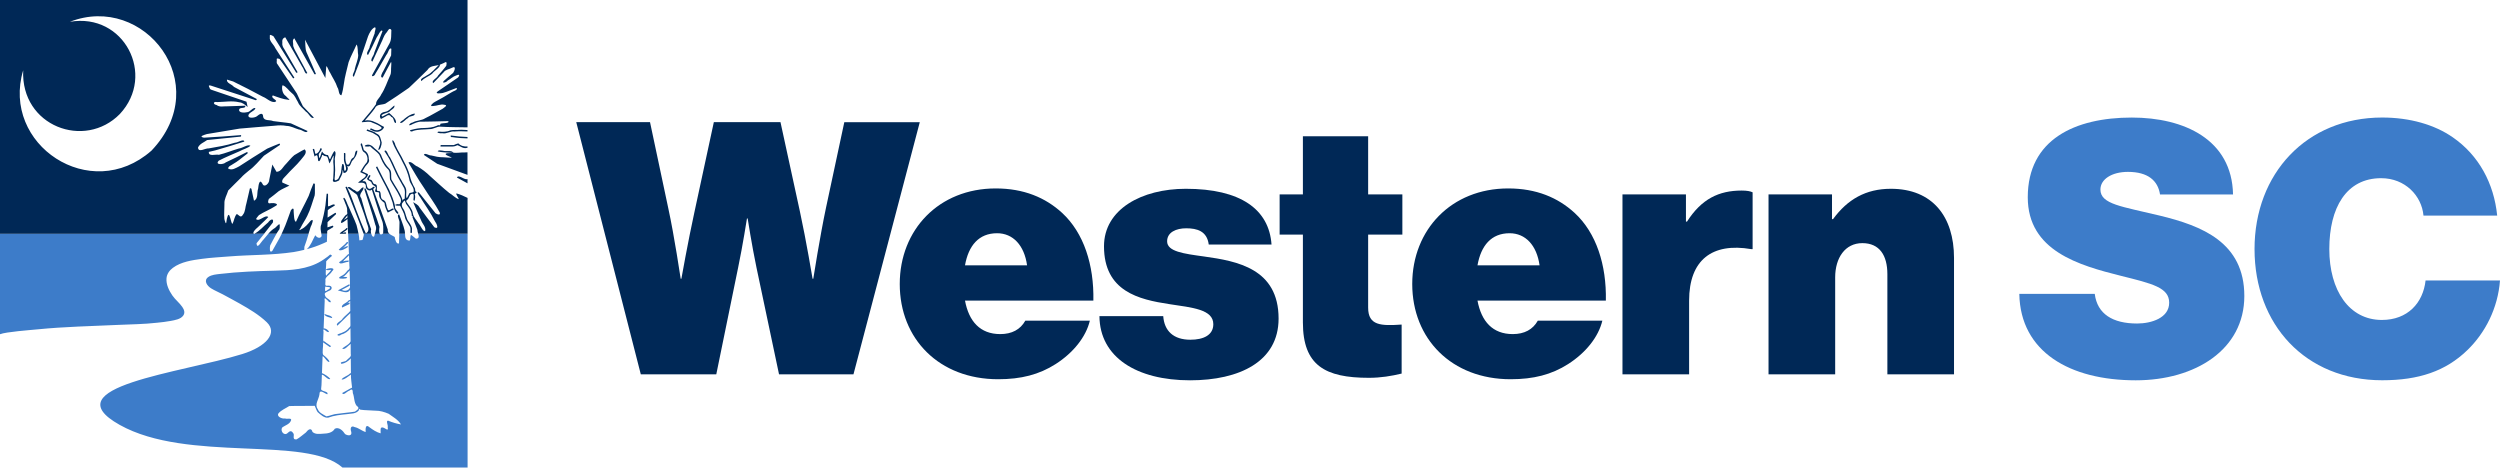 <?xml version="1.0" encoding="UTF-8"?>
<svg id="Layer_1" data-name="Layer 1" xmlns="http://www.w3.org/2000/svg" viewBox="0 0 931.48 174.19">
  <defs>
    <style>
      .cls-1 {
        fill: #002856;
      }

      .cls-2 {
        fill: #3d7cc9;
      }
    </style>
  </defs>
  <path class="cls-2" d="M752.37,109.5h28.12c.92,7.49,6.7,11.04,15.77,11.04,5.39,0,11.96-2.1,11.96-7.75s-6.31-7.1-17.87-9.99c-15.77-3.94-34.82-9.33-34.82-29.3,0-21.55,17.61-29.7,38.77-29.7,19.45,0,37.32,8.15,37.71,28.65h-27.2c-.79-5.13-4.47-8.41-11.96-8.41-6.04,0-10.25,2.76-10.25,6.57,0,5.52,8.02,6.31,22.08,9.72,15.77,3.81,31.54,9.99,31.54,29.96s-18.26,31.41-40.47,31.41c-24.44,0-42.97-10.51-43.37-32.19Z"/>
  <path class="cls-2" d="M840.02,92.81c0-28.12,19.32-49.02,47.57-49.02,10.25,0,19.45,2.63,26.28,7.36,9.72,6.7,15.37,17.21,16.56,29.17h-27.46c-.66-7.36-6.83-13.93-15.77-13.93-13.01,0-19.32,11.04-19.32,26.41s7.36,26.41,19.58,26.41c9.59,0,15.37-6.31,16.29-14.72h27.73c-.79,10.38-5.52,19.58-12.22,26.02-8.02,7.75-18,11.17-31.67,11.17-28.65,0-47.57-20.76-47.57-48.88Z"/>
  <path class="cls-1" d="M214.73,45.5h27.46l6.83,32.2c2.23,10.25,4.6,26.15,4.6,26.15h.26s2.5-14.06,4.86-24.83l7.23-33.51h24.83l7.23,33.25c2.37,10.91,4.73,25.1,4.73,25.1h.26s2.5-15.9,4.73-26.41l6.83-31.93h28.12l-24.71,93.96h-27.73l-8.41-39.82c-1.71-8.15-3.28-18.26-3.28-18.26h-.26s-1.58,10.12-3.28,18.26l-8.15,39.82h-28.12l-24.05-93.96Z"/>
  <path class="cls-1" d="M335.24,105.82c0-20.24,14.59-35.61,35.74-35.61,10.51,0,18.53,3.42,24.71,9.07,8.15,7.49,11.96,19.45,11.69,32.72h-47.83c1.44,7.75,5.65,12.48,13.14,12.48,4.34,0,7.49-1.71,9.33-4.99h24.05c-1.44,6.04-6.17,11.96-12.75,16.16-6.17,3.94-12.88,5.65-21.42,5.65-21.94,0-36.66-14.98-36.66-35.48Zm24.31-6.96h23.13c-1.05-7.49-5.26-11.96-11.17-11.96-6.83,0-10.65,4.6-11.96,11.96Z"/>
  <path class="cls-1" d="M409.62,117.78h23.79c.39,5.52,3.81,8.8,10.12,8.8,4.86,0,8.54-1.71,8.54-5.78,0-5.52-7.75-6.18-16.42-7.49-11.3-1.71-24.31-4.73-24.31-21.55,0-13.8,14.06-21.42,30.49-21.42,20.37,0,31.01,7.62,31.93,20.76h-23.39c-.66-4.99-4.33-6.04-8.41-6.04-3.68,0-7.1,1.44-7.1,4.86,0,3.81,6.18,4.6,13.8,5.65,12.22,1.71,27.73,4.47,27.73,23.13,0,16.03-14.59,23-32.98,23-19.84,0-33.64-8.54-33.77-23.92Z"/>
  <path class="cls-1" d="M476.78,72.44h8.67v-21.68h24.31v21.68h12.75v14.98h-12.75v27.2c0,6.7,4.73,6.83,12.48,6.31v18.26c-3.81,.92-7.75,1.58-12.22,1.58-16.29,0-24.57-4.6-24.57-20.63v-32.72h-8.67v-14.98Z"/>
  <path class="cls-1" d="M526.19,105.82c0-20.24,14.59-35.61,35.74-35.61,10.51,0,18.53,3.42,24.71,9.07,8.15,7.49,11.96,19.45,11.69,32.72h-47.83c1.44,7.75,5.65,12.48,13.14,12.48,4.34,0,7.49-1.71,9.33-4.99h24.05c-1.44,6.04-6.17,11.96-12.75,16.16-6.17,3.94-12.88,5.65-21.42,5.65-21.94,0-36.66-14.98-36.66-35.48Zm24.31-6.96h23.13c-1.05-7.49-5.26-11.96-11.17-11.96-6.83,0-10.65,4.6-11.96,11.96Z"/>
  <path class="cls-1" d="M628.17,82.56h.4c5.39-8.41,11.83-11.56,20.37-11.56,1.97,0,3.28,.26,4.07,.66v21.16h-.53c-14.59-2.5-23.13,4.07-23.13,19.19v27.46h-24.83V72.44h23.65v10.12Z"/>
  <path class="cls-1" d="M682.58,81.64h.4c5.39-7.36,12.22-11.3,21.55-11.3,15.51,0,23.52,10.38,23.52,25.76v43.37h-24.83v-37.32c0-6.96-2.89-11.56-9.33-11.56s-10.12,5.52-10.12,12.75v36.14h-24.83V72.44h23.65v9.2Z"/>
  <g>
    <path class="cls-2" d="M120.38,90.71c.43-.19,.92-.41,1.42-.64,.04-.99,.07-1.98,.1-2.97h-2.16c.05,.29,.09,.58,.11,.86-.57,1.14-1.76,.61-2.39-.32-.98,1.77-1.61,3.82-3.14,5.2,2.06-.55,4.08-1.24,6.05-2.13Zm9.24,1.34c.24-1.13-2.8,1.14-1.41,0,.36-.56,2.33-1.86,1.06-1.9-.85,1.17-2.16,1.86-3.08,2.91,.73,.74,2.84-.6,3.42-1.01Zm-61.65,22.38c-1.09-1.59-2.65-2.75-3.74-4.33-1.27-1.85-2.4-4.14-2.19-6.45,.14-1.59,1.12-2.93,2.38-3.86,3.04-2.26,7.2-2.86,10.85-3.35,3.34-.45,6.7-.62,10.05-.89,8.04-.65,16.12-.44,24.11-1.64,1.33-.22,2.64-.51,3.94-.83-.01-.35,.03-.82,.04-1.13,.63-1.58,1.09-3.22,1.57-4.85h-10.01c-1.04,2.19-2.37,4.23-3.5,6.37-1.15,1.09-.98-1.23-.8-2.03,.8-1.44,1.49-2.93,2.34-4.34h-3.03c-.62,.7-1.21,1.44-1.81,2.16-.79,.67-2.39,3.91-2.6,1.39,.97-1.16,1.92-2.35,2.86-3.55h-3.62s-.09,.06-.14,.08c-.04-.02-.06-.05-.09-.08H0v37.43c2.25-.9,11.22-1.54,14.14-1.83,9.87-.98,19.79-1.18,29.69-1.64,4.93-.23,9.85-.25,14.76-.82,1.68-.19,3.36-.34,5.02-.67,1.52-.3,3.69-.61,4.66-1.98,.74-1.04,.38-2.16-.31-3.16Zm87.85-27.34c.27,.95,.42,1.86-.87,1.83-.5-.4-.99-.79-1.49-1.19-.9-.84-.25,2.24-1.09,1.9-1.4-.15-1.42-1.37-1.46-2.54h-2.14c-.04,1.2-.09,2.4-.11,3.6-1,.39-1.45-1.43-1.6-2.39-.62-.44-1.45-.7-2-1.21h-2.48c-.54,.42-.87,.34-1.06,0h-1.83c-.11,.33-.21,.66-.28,.99-.48,.38-.88-.25-1.07-.99h-2.81c.14,.6-.23,1.22-.32,1.84,.03,.75-.85,.46-1.32,.63-.03-.83-.14-1.65-.29-2.47h-3.89l.25,6.22c-.08,.58,.34,1.52-.3,1.44-1.08,1.03-2.03,2.2-3.32,2.95,.33,1.14,2.34-.16,3.26-.1,1.45-.71-.99-.6-1.61-.2-.53,0,1.54-1.65,2.03-2.26,.05,1.3,.11,2.6,.16,3.9,.11,.95,.12,1.27-.69,1.74-.67,.9-1.36,1.68-2.42,2.1-2.08,1.14,.89,1.03,1.78,.85,1.55-.41-.76-.75-1.31-.49,1.19-.44,1.75-1.5,2.71-2.48,.1,2.11,.16,4.19,.16,6.3-.37,1.19-1.86,1.63-3.08,.95,.65-.35,1.3-.69,1.95-1.04,.41-.31,1.43-.43,.82-1.06-1.1,.6-2.19,1.19-3.29,1.79-.42,.26-1.39,.57-.36,.66,1.38,.29,3.12,1.22,3.99-.38l.03,2.64c-.03,.69,.23,1.36-.48,1.19-.52,1.03-3.13,1.6-2.52,2.77,.59-.28,1.18-.56,1.77-.84,.43-.29,1.45-.36,.87-1.02-1.3,.71-.27-.04,.36-.64,.01,1.26,.03,2.52,.04,3.78-.64,.86-2.03,1.82-2.85,2.82-.35,.92-2.84,1.73-1.97,2.66,1.65-1.51,3.16-3.17,4.83-4.66,.01,1.16,.03,2.31,.04,3.47-.03,.79,.24,1.55-.55,1.97-.87,1.28-2.28,1.79-3.67,2.26-1.43,.39,0,1.09,.71,.31,1.43-.38,2.65-1.2,3.53-2.4,.02,1.62,.03,3.24,.05,4.87-.39,1.16-2.25,1.9-3.11,2.67,.8,.82,2.3-1.16,3.13-1.71,.01,1.25,.02,2.5,.03,3.75,.32,1.14-.86,1.59-1.5,2.32-.34,.79-3.01,.46-1.95,1.39,1.42-.23,2.54-.99,3.47-2.06l.04,4.24c-.1,.51,.29,1.36-.31,1.37-.82,.96-2.75,1.36-3.15,2.27,.97,.19,2.46-1.18,3.47-1.84-.03,1.63,.28,3.24,.43,4.86-1.28,.6-2.42,1.4-3.69,2.02,.48,1.13,1.79-.69,2.64-.86,1.08-.89,1.33-.36,1.33,.88,.63,1.52,.37,3.43,1.45,4.77,1.36,.85,.24,1.48-.66,2.14-2.13,.35-4.3,.47-6.44,.8-1.45,.05-2.79,.75-4.18,.97-1.18-.71-2.75-1.31-3.24-2.71-1.28-1.73,.36-3.58,.62-5.4,0-2.28,1.71-.52,2.93-.11,.72-1.24-2.6-.94-2.28-2.16,.24-1.67,.14-3.4,.26-5.09,.68-.32,2.33,2.17,3.11,1.5-.46-.72-2.21-1.85-3.07-2.15,.08-2.09,.15-4.19,.23-6.28,.52-.14,1.71,2.34,2.53,2.12,.04-.76-1.62-2.13-2.26-2.6-.56-.73,.05-3.31-.08-4.71,.54,.38,1.08,.76,1.62,1.13,.46,.22,1.03,1.09,1.3,.25-.49-.34-.98-.68-1.47-1.03-.43-.15-.98-1-1.33-.7-.21-.49,.06-2.45,.04-3.51-.45-2.35,1.28,.62,2.01-.06-.01-.46-1.26-1.46-1.97-1.24,.13-3.45,.27-6.9,.4-10.35-.3-1.81,.62-.45,1.33,.13,.58,1.07,.82-.41,.9,.66,.56-.95-1.67-1.56-2-2.48-.63-1.39,.28-1.35,1.32-1.96,1.51-.45,1.39-2.1-.28-1.95-1.46,.22-.97-.52-.98-1.73-.37-1.64,1.61-2.11,2.44-3.61,1.56-1.39-.88-1.3-1.76-.96-1.44,.53,.62,.68,1.29,.36,.34,.33-1.26,1.57-1.75,2.26-.32-.96,.09-3.73,.05-5.39,.46-.59,1.14-1.08,1.68-1.63,.8-.45,.37-.69-.21-.91-.15,.13-.3,.27-.45,.39-.45,.42-.59,.47-.98,.75-.62,.46-1.25,.9-1.89,1.29-5.15,3.16-11.4,3.45-17.27,3.59-6.84,.17-13.69,.41-20.49,1.22-1.42,.17-3.08,.29-4.3,1.13-1.9,1.31-.49,3.3,1.03,4.24,1.38,.86,2.9,1.45,4.32,2.22,2.1,1.15,4.23,2.26,6.32,3.45,3.52,2.01,7.16,4.13,10.1,6.96,4.14,4-.09,9.05-9.14,11.85-22.85,7.08-71.11,12.15-45.68,26.38,25.42,14.24,69.52,3.84,83.02,15.91h46.62V87.1h-18.39Zm-34.65,19.7c.32,.05,.65,.1,.97,.15,1.45-.01,.77,.7-.13,1.1-1.22,1.16-.87-.32-.84-1.25Zm23.52,49.95c-1.09-.12-.02,1.63-.23,2.43,.44,2.31-1.55-.72-2.55,.31-.21,.61-.04,1.33-.09,1.98-1.55-.41-2.88-1.32-4.16-2.26-1.52-1.41-1.5,.67-1.42,1.77-1.44-.4-2.6-1.55-4.1-1.84-1.37-.74-1.72,.48-1.31,1.63,.53,1.76-1.21,1.67-2.26,.97-.78-1.23-2.26-2.75-3.81-2-.95,1.58-2.78,1.8-4.43,1.86-1.35,.09-2.76,.33-3.89-.64-.49-1.88-1.73-.77-2.5,.22-1.16,.83-2.26,1.93-3.49,2.56-1.89,.1-.42-1.74-1.28-2.42-.52-.87-1.16-.79-1.89-.08-1.24,1.39-2.9-.42-2.2-1.88,1.13-.93,2.84-1.2,3.37-2.74,.34-1.06-1.66-.33-2.23-.7-1.11,.26-3.28-.73-2.47-1.88,1.07-1.27,2.65-1.85,4.01-2.73,3.16-.11,6.34,0,9.51-.09,.37,.76,.59,1.64,1.07,2.32,1.09,.94,2.43,2.29,3.94,2.09,2.19-.83,4.52-1.06,6.82-1.29,1.65-.3,3.6,0,4.69-1.57-.14-.17-.27-.68,.51-.11,1.83,.27,3.72,.2,5.57,.37,1.71-.03,3.37,.49,4.94,1.15,1.62,1.2,3.53,2.19,4.6,3.98-1.61-.29-3.21-.74-4.72-1.38Zm-23.74-39.79v.26c.1,.71,2.24,1.2,2.82,1.3,.05-.93-2.01-1.06-2.82-1.55Z"/>
    <path class="cls-1" d="M154.55,42.31c-1.51,.17-2.68,1.03-3.83,1.95-.32,.5-2.31,1.38-1.4,1.56,.82,.01,1.74-1.36,2.66-1.81,.57-1.02,2.67-.49,2.57-1.7ZM0,0V87.1H94.56c-.62-.48,.72-1.8,1.35-2.29,1.3-1.33,2.85-2.61,4.04-3.94-.84-.88-2.54,.86-3.67,1.03-1.7,.05-.3-1.05,.21-1.75,1.87-1.24,4.06-2.02,5.95-3.27,2.01-.95-.55-1.36-1.5-1.19-1.33,.38-1.12-.65-.78-1.56,1.24-.96,2.52-1.88,3.7-2.91,1.22-.81,2.64-1.39,3.97-2.06-.88-.4-1.78-.75-2.65-1.15-.29-1.19,.78-1.86,1.47-2.66,1.73-2,3.78-3.71,5.44-5.78,.74-1.05,2.71-2.69,1.41-3.92-1.34,.58-2.56,1.49-3.86,2.17-1.14,.94-2.06,2.19-3.09,3.27-1.15,1.06-1.75,2.85-3.52,2.93-.52-.91-1.05-1.81-1.56-2.72-.4,1.91-.77,3.82-1.15,5.73,.06,1.21-1.84,3.12-2.52,1.46-1.16-2.2-1.51,.68-1.62,1.78-.55,1.46,.15,3.77-1.55,4.51-.25-1.13-.5-2.27-.74-3.4-.19-.49,0-1.43-.78-1.21-.43,1.84-.85,3.67-1.28,5.51-.49,1.42-.35,3.16-1.33,4.33-.78,1.37-1.43,.18-2.24-.3-.92,.87-1.02,2.47-1.59,3.61-.39,.39-.71-1.84-1.04-2.58-.6-1.97-1.15,.84-1.24,1.65-.15,1.78-.6,0-.79-.78-.18-1.88,.04-3.8,.02-5.7-.12-1.76,.93-3.3,1.42-4.95,1.57-1.63,3.21-3.18,4.8-4.79,.8-.94,1.83-1.71,2.84-2.57,2.17-1.56,3.83-3.67,5.66-5.58,1.68-1.14,3.37-2.27,5.05-3.41,.37-.35,1.33-.53,.74-1.13-1.53,.62-3.08,1.21-4.59,1.9-3.49,2.14-6.95,4.33-10.38,6.57-1.31,.66-2.71,1.68-4.17,.84,.13-.96,1.18-1.14,1.83-1.67,1.66-.93,3.12-2.15,4.61-3.33,.34-.37,1.29-.63,.64-1.17-2.64,1.34-5.28,2.64-7.95,3.88-.84,.87-4.24,1.03-2.59-.66,2.5-1.29,5.11-2.33,7.68-3.47,1.24-.73,3.24-1.2,4.09-2.08-.96-.65-2.98,.93-4.31,1.04-2.5,.72-4.9,1.75-7.43,2.34-1.15-.3-3.97,.8-3.74-1.08,.77-.18,1.55-.37,2.33-.55,3.64-1.02,7.26-2.16,10.87-3.29-.14-1.23-2.52,.48-3.47,.41-3.19,1.03-6.49,1.56-9.8,2.13-1.26-.14-3.8,1.74-3.98-.31,.64-1.44,2.21-1.92,3.39-2.8,3.83-.39,7.65-.78,11.48-1.18,.49-.13,1.48,.15,1.15-.67-4.6,.35-9.2,.74-13.81,.96-2.15-.42,.1-1.03,1.13-1.35,4.06-.68,8.13-1.34,12.19-2.03,4.36-.41,8.74-.71,13.11-1.08,1.44-.17,2.88-.2,4.32,.07,1.66,.02,3.1,.91,4.67,1.36,.94-.07,2.77,1.73,3.19,.54-2.07-.95-4.15-1.9-6.22-2.85-2.17-.36-4.4-.5-6.59-.84-1.23-.58-3.48,.08-3.73-1.64-.08-1.91-1.54-.83-2.39-.12-.73,.54-3.27,.91-3.11-.35,.24-1.26,2.35-1.53,2.63-2.74-1.07-.32-1.95,1.57-3.21,1.55-.83,.25-3.12,.25-2.86-.98,.1-1.03,2.64-.18,2.25-1.45-2.21,.08-4.42,.15-6.63,.22-1.36-.07-2.86,.44-4.03-.48-1.45-.25-1.26-1.44,.2-1.09,2.74-.03,5.52-.6,8.22,.07,1.29,.08,2.22,.98,3.16,1.77-.14-.66-.28-1.33-.44-1.99-4.15-1.4-8.29-2.81-12.43-4.22-.54-.2-1.22-.24-1.31-.94-.36-.6-.51-1.07,.37-.86l15.83,5.15c.51,.08,1.28,.73,1.37-.13-2.82-1.54-5.7-3-8.52-4.53-.7-.96-2.8-1.34-2.58-2.7,.77,.23,1.54,.47,2.31,.7,3.71,1.84,7.43,3.69,11.06,5.69,1.46,.54,2.68,2,4.28,1.98,2.2-.46-1.72-1.36-.56-2.48,1.92,.71,3.84,1.44,5.88,1.66,1.04,.27-.86-1.03-.99-1.4-1.36-.78-1.72-3.05-1.27-4.05,1.4,.41,2.33,2.08,3.53,3,1.09,.82,1.49,2.15,2.2,3.26,.58,1.5,1.97,2.43,2.99,3.61,.97,.46,1.96,2.98,2.94,2.18-1.36-1.41-2.72-2.83-4.08-4.24-.81-1.55-1.5-3.17-2.26-4.75-2.35-3.62-4.78-7.21-7.16-10.82-.49-.44-.33-1.05-.3-1.62-.21-.91,.5-.55,1.06-.4,1.49,2.13,2.98,4.27,4.46,6.4,.32,.37,.54,1.22,1.03,.55-2.35-3.65-4.77-7.35-7.13-11.03-.57-1.4-2.32-2.54-2.01-4.16-.21-1.3,.7-.52,1.35-.22,2.65,4.23,5.3,8.47,7.94,12.7,.32,.38,.5,1.34,1.05,.68-1.65-2.85-3.29-5.69-4.93-8.55-.53-.75-.92-1.54-.76-2.48-.16-.93,.13-1.64,1.09-1.97,2.17,3.66,4.26,7.37,6.37,11.07,.58,.58,1.02,3.14,1.84,2.24-1.13-2.07-2.27-4.14-3.37-6.23-.6-1.28-1.49-2.49-1.88-3.84,.12-.96-.53-2.2,.41-2.87,2.33,4.16,4.67,8.32,7,12.48,.31,.4,.43,1.37,1.05,.78-1.17-2.69-2.29-5.41-3.51-8.07-.56-1.46-.34-3.13-.55-4.67,2.52,4.76,5.05,9.52,7.58,14.28,.12-1.28,.2-2.56,.3-3.84-.02-1.77,1.02,1.41,1.47,1.86,.88,1.83,2.1,3.51,2.71,5.46,.67,.83,.37,2.85,1.5,2.96,.46-1.37,.71-2.78,.91-4.22,.34-2.77,1.17-5.43,1.78-8.14,.82-2.26,2.02-4.38,2.96-6.58,.63,1.05,.33,2.73,.61,4.02-.07,1.73-.89,3.38-1.26,5.07,.09,.82-1.47,2.75-.35,2.9,.61-1.54,1.19-3.12,1.79-4.67,1.16-3.45,2.34-6.9,3.49-10.36,.48-1.24,1.33-2.81,2.48-3.35,.75,.03-.09,1.6-.01,2.21-.54,1.6-1.27,3.21-1.83,4.84,.05,.97-1.8,2.76-.65,3.26,1.08-2.15,2.21-4.27,3.18-6.46,.54-.65,1.69-3.48,2.2-2.41-1.02,2.68-2.04,5.35-3.06,8.03-.02,1.01-1.9,2.82-.7,3.31,1.07-2.3,2.16-4.59,3.21-6.89,.65-1.19,.96-2.58,1.8-3.64,.66-.52,1.23-2.54,2.06-1.23-.12,1.69,.15,3.48-.71,5.02-2.14,3.83-4.27,7.69-6.36,11.56-.62,1.1,.92,.54,1.07-.24,1.46-2.31,2.75-4.74,4.14-7.09,.64-.56,1.04-2.97,1.85-2.27-.03,.82-.05,1.64-.08,2.47-.89,1.96-1.97,3.88-2.92,5.83-.36,.52-1.47,2.51-.23,2.43,1.01-1.97,2.09-3.91,3.14-5.87,.2,.55,0,1.19,.03,1.77-.13,1.08,.12,2.24-.36,3.24-1.13,2.39-1.89,4.98-3.37,7.17-.5,1.27-2.01,2.23-1.91,3.61-1.3,1.86-2.73,3.61-4.22,5.31-.2,.47-1.93,1.68-.58,1.37,1.14-.01,2.35-.45,3.4,.19,1.16,.44,3.16,1.23,3.54,2.01-.72,.88-2.05,1.09-3.03,.55-.5-.13-1.25-.84-1.32,.05,.73,.22,1.42,.75,2.19,.77,1.22,.21,2.76-.65,3.01-1.78-1.13-.51-2.13-1.34-3.3-1.75-1.22-.61-2.51-.92-3.87-.62,1.26-1.5,2.6-2.94,3.73-4.55,.64-1.65,2.57-1.2,3.92-1.75,2.96-1.89,5.9-3.87,8.78-5.89,2.37-2.16,4.62-4.46,6.93-6.68,.89-1.54,2.66-1.48,4.18-1.79-1.4,1.29-2.57,2.9-4.3,3.75-.61,.55-3,1.26-2.13,2.19,1.09-1.27,2.76-1.71,4-2.78,.73-1.08,3.03-2.23,2.87-3.32,.52-.22,1.04-.45,1.55-.67,1.06-.74,1.02,0,.82,1.07-.94,1.29-2.04,2.47-3.08,3.68-.3,.93-2.7,1.9-1.77,2.79,1.27-1.36,2.58-2.7,3.87-4.05,.73-1.03,2.07-1.11,3.12-1.67,1.62-.94,1.01,1.06,.41,1.9-1.18,.93-2.29,1.96-3.42,2.96-1.12,1.15,.99,.59,1.36-.08,1.09-.56,1.97-1.53,3.14-1.89,1.01-.47,1.62-.44,.78,.71-2.53,1.74-5.05,3.5-7.61,5.21-1.31,1.05,1.35,.72,1.93,.57,1.74-.48,3.41-1.3,5.11-1.87,.6,.82-1.27,1.15-1.9,1.64-2,1.26-4.05,2.45-6.14,3.53-.67,.3-2.47,1.88-.68,1.56,1.36-.02,2.76-.78,4.07-.47,1.67,.16,.09,.95-.48,1.46-2.18,1.16-4.29,2.49-6.53,3.55-1.43,.96-3.27,.74-4.75,1.63-.86,.04-2.01,1.46-.62,.89,1.19-.58,2.72-1.33,3.92-1.21,3.33-.06,6.67-.1,10-.22,.64,.9-2.07,.67-2.91,.99-.18,1.17-.38,.1-1.31,.73-1.5,.67-3.14,.79-4.76,.85-1.6-.02-3.15,.26-4.69,.67-1.23,.15-.16,1.02,.6,.42,1.99-.64,4.09-.47,6.14-.68,1.33,.07,2.71-.98,3.86-.91,3.41,.21,6.84,.19,10.26,.26V0H0ZM56.42,56.14C33.7,76.19,.34,53.84,8.64,26.19c-.94,20.86,22.93,29.65,36.02,16.28,13.55-14.53,1.54-37.82-18.62-34.35,27.62-10.79,54.21,23.01,30.38,48.03Zm90.77,20.81c-.35-2.2-1.35-4.19-2.18-6.24-1.53-2.88-3.05-5.77-4.48-8.7-.15,.09-.3,.18-.46,.27,.92,1.81,1.76,3.66,2.75,5.44,1.37,2.48,2.61,5.06,3.47,7.76,.36,1.52,.5,3.16,1.81,4.2,1.19-.27-1.25-1.69-.92-2.73Zm-4.97-23.86c-.4-1.19-.46-2.76-1.82-3.25-1.05-.87-2.38-1.17-3.62-1.64-.06,.17-.13,.33-.19,.5,.74,.26,1.48,.53,2.22,.79,.98,.68,2.43,1.07,2.54,2.48,.83,1.28-.15,2.67-.43,3.79,.69,.52,1.34-1.91,1.3-2.68Zm3.34,24.96c-.56,.4-1.03,.53-1.17-.29-.6-1.07-.24-2.62-1.53-3.24-1.55-.52-.51-2.56-1.5-3.35-2.06,.42,.16-2.46-1.85-2.58-.8-.21-.57-1.47-1.45-1.61-1.7-.16,.91-1.6-.46-1.76-.26,.45-.58,.86-.83,1.31,.09,.92,1.63,.75,1.74,1.79,.37,1.04,2.13,.84,1.34,2.39-.6,1.52,1.68,.29,1.41,1.5-.18,1.58,.85,2.54,1.99,3.4,.12,1.29,.64,2.46,1.22,3.59,.73-.37,1.46-.73,2.18-1.1,.16-.77-.68-.34-1.09-.06Zm-.59-36.34c.66-.83,2.25-1.32,1.98-2.38l-.1,.02-.03,.02c-1.07,.83-1.91,2.07-3.33,2.3-1.44,.16-2.55,1.28-1.55,2.66,.59-.34,1.2-.65,1.8-.97,.75-.54,1.46-.79,2.02,.19,1.21,.21,.78,2.48,1.8,2.23,.13-1.57-1.49-2.67-2.56-3.69-.84,.45-1.68,.9-2.51,1.34-1.27-.67,1.68-1.4,2.5-1.71Zm24.15,12.33c-1.25,.03-2.51,0-3.76,.01-.5,.08-1.46-.3-1.21,.54h3.76c.87,.06,1.72-.04,2.49-.5,1.03,.27,2.21,1.5,3.65,.98,.05,0,.09,0,.14-.01v-.48c-1.29,.08-2.52-.21-3.42-1.16-.58,.11-1.11,.39-1.65,.61Zm-1.32-5.48c-1.38,.64-2.89,.62-4.37,.46-1.3,.35,.6,.79,1.42,.63,1.55,.33,2.88-.85,4.4-.65,1.65-.14,3.29-.1,4.93-.02v-.53c-.79-.04-1.58-.08-2.37-.11-1.33,.14-2.72-.02-4.03,.22Zm.78,2.54c1.86,.31,3.73,.42,5.61,.47v-.53c-2.09-.06-4.18-.26-6.25-.56-.09,.55,.08,.64,.64,.62Zm1.66,15.04c1.31,.72,2.63,1.44,3.95,2.17v-1.58c-.15,0-.28,.02-.37,.05-1.1,.06-3-1.83-3.58-.64Zm-1.48-9.33c-.42-.92-2.63-.28-3.71-.65-.99-.11-1.76-.31-1.95,.24,1.47,.41,3.07,.35,4.59,.51,2.15,.08-.37,.13-1.17,.18-1.6,.44,1.2,1.26,1.84,1.61-.35,.16-2.36-.09-3.32-.11-1.49,.02-2.94-.3-4.38-.67-.82,.1-2.47-1.21-2.72-.19,1.65,1.1,3.31,2.18,4.95,3.29,3.76,1.39,7.53,2.75,11.29,4.13v-8.4c-.36,0-.71,.02-1.06,.05-1.39-.08-3.28,.36-4.36,.01Zm-68.85,26.06c-1.72,1.39-3.15,3.21-5.13,4.22h3.62c1.09-1.39,2.17-2.78,3.26-4.16,.52-1.93-1.13-1.05-1.75-.06Zm48.82-2.99c-1.21,.11,.27,2.23,.12,3.1,0,1.36-.05,2.74-.1,4.11h2.14c-.01-.42-.03-.83-.12-1.19-.47-2.06-1.36-4.02-2.04-6.02Zm-19.64,5.08l-.03,.03c-.47,.76-2.12,1.3-2.5,2.1h2.18l.09-.03c.51-.58-.47-.62-.92-.29-.75-.04,2.73-1.55,1.18-1.81Zm41.04-12.88c-.58-.01,.8,1.68,.78,2.14-1.33-.45-2.3-1.64-3.53-2.33-2.48-1.98-4.78-4.2-7.17-6.3-1.42-1.38-2.96-2.6-4.69-3.56-1.08-.26-2.36-2.25-3.33-1.46,1.85,3.1,3.59,6.26,5.65,9.21,1.97,3.14,4.22,6.1,5.98,9.36,.42,1.2-.84,.8-1.53,.32-2.06-2.57-4.12-5.14-6.18-7.71-1.17-.61,.08,1.36,.47,1.76,1.8,2.95,3.9,5.74,5.42,8.85,.61,.79,1.84,3.32-.16,2.34-1.91-2.46-3.74-4.99-5.6-7.49-.46-.97-1.5-1.32-2.31-1.91,1,2.28,1.95,4.59,3,6.86,.49,1.34,1.83,2.36,1.48,3.9-.78,.45-1.7-2.03-2.48-2.84-.72-1.25-1.91-2.23-2.09-3.68-.23-1.62-1.38-2.78-2.24-4.08-.66-.93,.31-.88,.57-1.54,.32-.48,.47-1.17,.88-1.53,1.54-.84,1.03,.94,.99,2.03,.46,1.32,.77-1,.61-1.62-.52-.98,.8-.66,.53-1.3-.59-.06-.41-.61-.57-1.31-.9-1.53-1.61-3.15-1.95-4.9-.49-1.86-1.34-3.56-2.23-5.25-.94-2.08-2.26-3.95-3.16-6.03-.03-.74-1.3-2.77-1.06-1.18,.93,2.72,2.66,5.04,3.83,7.65,1.1,1.98,1.98,4.09,2.45,6.32,.17,1.63,1.83,2.84,1.66,4.51-.12,.54-1.09,.39-1.58,.63-.3,.6-.61,1.19-.92,1.78-.61,.2-.14-2.26-.31-3.03-.22-1.27-1.29-2.33-1.79-3.52-1.72-2.73-2.7-5.83-4.27-8.63-.7-.48-1.17-3.21-2.06-2.26,.9,1.4,1.86,2.78,2.51,4.32,.63,1.33,1.31,2.86,1.87,4.08,.81,1.71,1.84,3.32,2.74,5,.85,1.24,.39,3.05,.45,4.38-.55-.14-1.07,1.42-.88,.24-.91-2.69-2.71-4.95-4.06-7.42-.29-1.33,.27-3-.82-4.04-1.24-1.24-2.12-2.75-2.79-4.37-.36-1.39-1.5-2.26-2.58-3.11-.95-1.02-1.97-1.87-3.45-1.27-1.08,.66,1.09,.59,1.67,.4,1.06,1.16,2.54,1.92,3.45,3.2,.79,1.79,1.51,3.66,2.92,5.06,1.37,1.01,.8,2.78,1.09,4.22,1.13,2.21,2.68,4.21,3.69,6.49,.51,.81,.52,2.03-.24,2.68-1-.23-.9,.04-1.49,.12-.17,.68,1.97,.18,1.84,.5,.6,1.31,1.4,2.54,1.68,3.98,.26,1.44,1.18,2.23,1.82,3.51,.52,.68,.21,1.61,.3,2.47,.62,.49,.58-.52,.54-1.02,.19-1.1-.53-1.99-1.06-2.87-1.21-1.37-1.12-3.38-2.09-4.9-.6-.75-.97-1.93-.12-2.64,.72-1.18,.69-.2,1.07,.64,.9,1.23,1.91,2.41,2.13,3.99-.27,1.02,1.17,.49,.23,.88,.63,1.59,1.23,3.21,1.86,4.8-.01,.41,.17,.96,.32,1.49h18.39v-13.35l-.06-.03c-1.29-.65-2.61-1.24-4-1.63Zm-40.15,5.12c-.62-1.06-.99-2.85-1.76-3.51-.71,.13,.12,.92,.15,1.36,.35,1.1,1.07,2.11,.97,3.31-.11,.48,.31,1.33-.15,1.57-.69,.25-1.33,1.51-1.95,2.23-.93,2.06,1.61-.02,2.22-.56l.22,5.49h3.89c-.2-1.09-.46-2.16-.73-3.24-.83-2.26-1.92-4.43-2.86-6.65Zm-1.35,4.37c-1.59,1.28,.56-.74,.78-1.42v.13c.15,1.11,.04,.79-.78,1.29Zm10.46-10.93c-.23-.44,1.14-.89,.18-1.08-.54,.24-1.04,.81-1.61,.82-1.68-.26-.33-3.4-2.56-2.8-.17-.46,2.13-1.35,1.98-2.7-.7-.36-1.42-.67-2.13-1,.32-.51,.6-1.04,.94-1.54,.56-1.01,2.1-1.82,1.51-3.15,.03-1.43-.56-2.56-1.83-3.25-.22-.76-.44-1.53-.66-2.29-.35-.68-.79,.23-.35,.7,.33,.8,.24,1.88,1.09,2.35,1.17,.68,1.62,2.66,1.02,3.77-.98,1.11-1.74,2.37-2.47,3.65,.49,.22,.99,.46,1.48,.69,1.54,.34-.06,1.62-.81,2.04-.2,.32-1.86,1.2-1.26,1.26,1.39-.12,2.93-.17,2.69,1.71,.21,.86,1.53,1.6,2.24,.82,1.24,3.79,2.34,7.63,3.73,11.37,.68,1.56,.55,3.26,.48,4.92-.07,.06-.12,.1-.18,.15h2.49c-.39-.36-.66-.83-.59-1.57-1.71-4.97-3.56-9.92-5.36-14.87Zm-1.4,13.08c-1.28-3.22-2.14-6.57-3.1-9.9-1.34-1.59,1.17-2.7,.8-4.07-1.32,.28-1.69,2.72-3.18,1.13-.87-.09-2.12-1.99-2.68-.91,.68,.51,1.38,1.03,2.07,1.54,.47,.44,1.17,.69,1.49,1.24,1.08,3.08,2.35,6.1,3.28,9.23,.28,1.71,1.94,3.82-.06,4.99-1.3-2.8-2.44-5.68-3.52-8.57-1.06-2.67-1.9-5.44-3.18-8.01-.2-.44-.38-1.19-.9-.64,2.2,5.66,4.56,11.26,6.63,16.97,.08,.12,.12,.24,.15,.36h2.81c-.17-.63-.19-1.34,0-1.63-.21-.58-.42-1.16-.63-1.74Zm-33.47,.04c-.08-.86-1.55,1.25-2.1,1.37-.82,.55-1.52,1.22-2.17,1.95h3.03c.26-.42,.52-.84,.82-1.24,.6-.56,.39-1.36,.42-2.08Zm37.19,.79c-1.34-4.23-2.99-8.36-4.5-12.52-.11-.68-1.09-2.95-1.11-1.36,1.32,4.36,2.89,8.65,4.03,13.07,.6,1.13,.19,2.24-.16,3.36h1.83c-.32-.56-.26-1.79-.09-2.54Zm-13.39-20.15c1.11,.33,2.13-1.63,1.23-2.56,1.24,.72,1.44-1.06,1.88-1.8,1.06-1.06,1.91-2.34,2.02-3.89-1.21-.27-.54,2.24-1.73,2.72-1.1,.52-.88,3.11-2.25,2.36-.44-.94-.54-1.96-.48-2.98-.08-.51,.3-1.48-.54-1.22v2.55c.1,1.43,1.06,2.53,.7,3.82-1.21,1.22-.07-2.62-1.32-2.29-.42,1.33-.18,2.87-.83,4.13-.36,.52-.43,1.35-1.01,1.63-1.68,1.16-.75-1.27-.89-2.23,.22-1.61-.11-3.21-.03-4.82-.28-1.02,.82-3-.15-3.56-.6,.66-.91,1.59-1.33,2.39-.45,1.56-.66-.13-1.09-.87-1,0-1.7-.5-2.23-1.38-.21,.58-.38,1.16-.58,1.75-.42,1.25-.52,.61-.58-.3-.39-.86,1.98-2.17,.68-2.71-.12,.24-.23,.48-.35,.72-.19,.81-1.84,2.32-1.8,.77-.2-.47-.07-1.51-.82-1.05,.23,.92,.45,1.84,.68,2.75,1.27-1.37,1.18,.38,1.33,1.5,.6,.92,1.02-1.12,1.35-1.49,.19-1.24,.45-.33,1.21-.17,1.37-.21,1.14,1.85,1.71,2.72,.47-.95,.91-1.92,1.38-2.87,.33-.41-.03,1.69,0,2.36,.25,2.04,.1,4.08-.02,6.12-.67,1.9,1.16,1.29,2.17,.73,.42-1.07,1.24-2,1.28-3.19,.13-1.42,.15-.45,.4,.38Zm-3.07,14.88c-.97,.6-1.94,1.19-2.91,1.79,.03-.92,.06-1.84,.09-2.76,.71-.74,1.91-1.16,2.7-1.84-.41-.92-1.84,.48-2.61,.39v-3.3c-.06-.48,.27-1.76-.52-1.35-.18,1.44-.27,2.9-.45,4.34-.36,2.37-.88,4.73-1.52,7.05-.52,1.12-.2,2.31,0,3.48h2.16c0-.21,.02-.41,.02-.62-.15-.79,.86-.86,1.31-1.28,.4-.33,1.35-.48,.8-1.11-.67,.22-1.35,.42-2.02,.64,.01-.65,.03-1.3,.04-1.95,.8-.75,1.59-1.5,2.39-2.25,.31-.4,1.22-.74,.54-1.23Zm-8.14-10.95c-.65,1.54-1.27,3.09-1.8,4.67-1.52,3.24-3.31,6.35-4.73,9.64-.78-.17-.74-2.63-.86-3.77,.11-1.23-.27-1.63-1.06-.45-.93,2.41-1.68,4.93-2.79,7.29-.19,.47-.41,.93-.63,1.39h10.01c.25-.87,.51-1.73,.81-2.59,.36-.61,1.53-3.51-.04-2.24-1,1.19-1.97,2.44-3.41,3.11-.81,.56-1.08,.55-.36-.4,.72-1.57,1.78-2.97,2.52-4.53,1.23-2.42,1.89-5.06,2.77-7.62,.19-1.02,.03-2.11,.08-3.15-.08-.52,.3-1.42-.52-1.33Z"/>
  </g>
</svg>